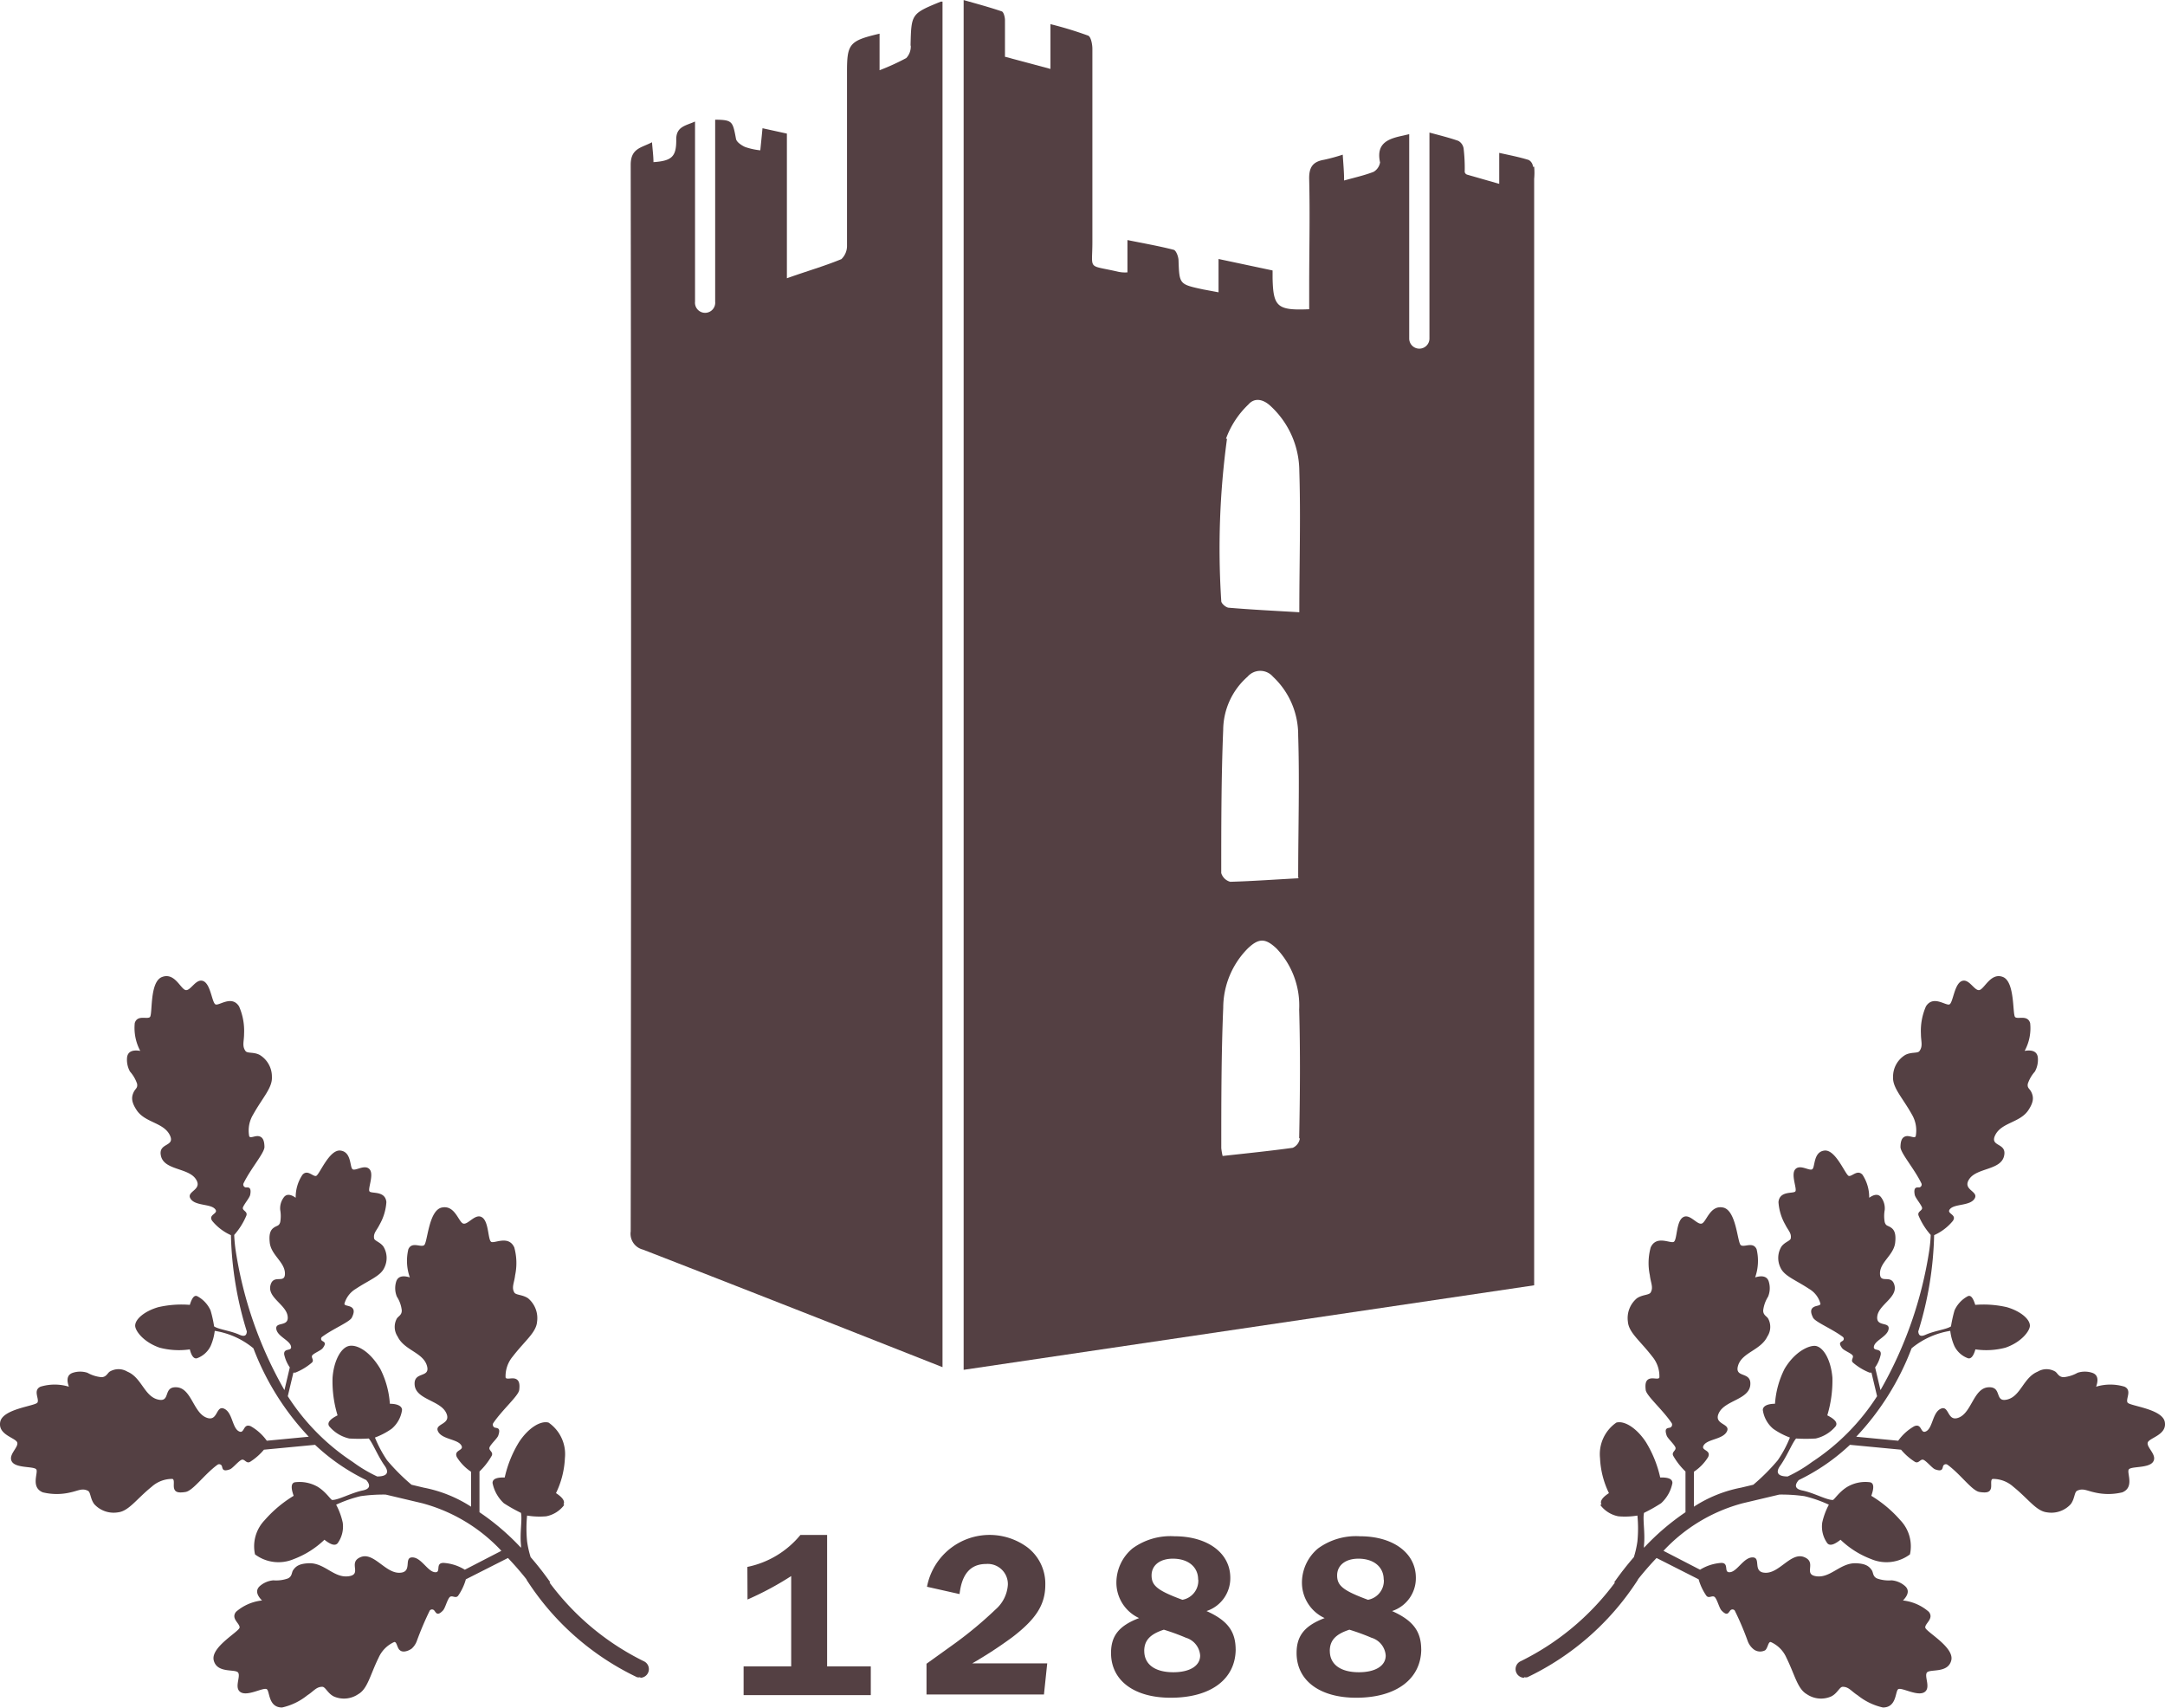 <svg xmlns="http://www.w3.org/2000/svg" viewBox="0 0 60.975 48.089"><g data-name="Group 5108" fill="#544043"><path data-name="Path 4391" d="M21.049 44.124a2.606 2.606 0 0 0 1.494-.9h.752v3.7h1.23v.811h-3.582v-.811h1.34v-2.542a8.692 8.692 0 0 1-1.23.66Z"/><path data-name="Path 4392" d="M29.402 47.717h-3.308v-.866l.268-.192.536-.385a11.066 11.066 0 0 0 1.144-.955 1.006 1.006 0 0 0 .343-.687.567.567 0 0 0-.608-.591c-.44 0-.687.278-.752.848l-.917-.206a1.795 1.795 0 0 1 2.82-1.116 1.288 1.288 0 0 1 .512 1.058c0 .556-.254.962-.931 1.48a12.081 12.081 0 0 1-1.127.735h2.112Z"/><path data-name="Path 4393" d="M33.744 44.476c0-.343-.271-.584-.711-.584-.364 0-.6.185-.6.471s.161.426.869.687a.546.546 0 0 0 .447-.56m-1.522 2c0 .378.3.6.818.6.464 0 .756-.179.756-.471a.563.563 0 0 0-.4-.5 6.177 6.177 0 0 0-.622-.227c-.392.127-.553.306-.553.6m2.576-.058c0 .842-.687 1.374-1.831 1.374-1.03 0-1.68-.484-1.68-1.261 0-.481.223-.766.79-.982a1.1 1.1 0 0 1-.639-1.01 1.257 1.257 0 0 1 .453-.951 1.817 1.817 0 0 1 1.182-.343c.934 0 1.573.471 1.573 1.168a.972.972 0 0 1-.67.938c.591.264.821.57.821 1.089"/><path data-name="Path 4394" d="M38.97 44.476c0-.343-.271-.584-.711-.584-.364 0-.6.185-.6.471s.161.426.869.687a.546.546 0 0 0 .447-.56m-1.522 2c0 .378.3.6.818.6.464 0 .756-.179.756-.471a.563.563 0 0 0-.4-.5 6.186 6.186 0 0 0-.622-.227c-.392.127-.553.306-.553.6m2.576-.058c0 .842-.7 1.374-1.831 1.374-1.03 0-1.68-.484-1.68-1.261 0-.481.223-.766.79-.982a1.1 1.1 0 0 1-.639-1.01 1.257 1.257 0 0 1 .453-.951 1.817 1.817 0 0 1 1.182-.343c.934 0 1.573.471 1.573 1.168a.972.972 0 0 1-.67.938c.591.264.821.57.821 1.089"/><path data-name="Path 4395" d="M36.609 32.058a.343.343 0 0 1-.2.264c-.642.089-1.292.155-1.975.23a1.665 1.665 0 0 1-.038-.223c0-1.316 0-2.635.055-3.95a2.38 2.38 0 0 1 .687-1.666c.313-.3.5-.3.817 0a2.336 2.336 0 0 1 .635 1.717c.034 1.209.024 2.4 0 3.624m0-7.323c-.666.034-1.3.082-1.941.1a.361.361 0 0 1-.254-.247c0-1.343 0-2.686.055-4.029a2.013 2.013 0 0 1 .687-1.5.471.471 0 0 1 .714 0 2.243 2.243 0 0 1 .711 1.656c.041 1.316 0 2.635 0 4.009m-2.033-12.366a2.511 2.511 0 0 1 .629-.962c.172-.2.412-.155.618.034a2.511 2.511 0 0 1 .818 1.831c.041 1.305 0 2.611 0 3.984-.687-.041-1.333-.072-1.982-.127-.079 0-.216-.12-.216-.185a22.846 22.846 0 0 1 .161-4.572m8.618-7.66a.24.24 0 0 0-.12-.192c-.254-.079-.515-.131-.831-.2v.872l-.9-.258a.1.1 0 0 1-.072-.076 4.76 4.76 0 0 0-.031-.663.3.3 0 0 0-.148-.213c-.254-.089-.522-.155-.814-.234v5.8a.285.285 0 1 1-.57 0V3.778l-.175.041c-.409.086-.766.206-.646.756a.382.382 0 0 1-.182.264c-.258.1-.536.161-.831.244 0-.261-.024-.488-.038-.728a5.151 5.151 0 0 1-.526.144c-.326.055-.429.22-.419.556.024 1 0 2 0 3v.653c-.9.038-1.013-.065-1.031-.879v-.213l-1.522-.323v.938l-.44-.082c-.666-.144-.663-.144-.687-.814 0-.1-.065-.278-.134-.3-.412-.106-.831-.179-1.305-.275v.91a.906.906 0 0 1-.3-.027c-.835-.189-.687-.027-.687-.824V1.377c0-.131-.041-.343-.12-.374A10.392 10.392 0 0 0 29.585.68v1.261l-1.281-.343V.568c0-.086-.038-.23-.089-.247-.344-.117-.7-.213-1.075-.319v38.572l16.068-2.38V5.036a1.809 1.809 0 0 0 0-.343"/><path data-name="Path 4396" d="M25.651 1.292a.474.474 0 0 1-.127.343 6.569 6.569 0 0 1-.752.343V.948c-.848.2-.917.282-.917 1.072v4.885a.517.517 0 0 1-.158.392c-.484.2-.989.343-1.535.539V3.762l-.687-.151c-.021.223-.041.412-.062.622a1.916 1.916 0 0 1-.426-.093c-.1-.045-.24-.137-.258-.227-.093-.5-.1-.536-.587-.543v5.125a.285.285 0 1 1-.567 0V3.422c-.261.12-.543.137-.529.529 0 .46-.127.58-.642.615 0-.168-.024-.343-.041-.56-.3.158-.6.168-.6.635q.021 15.017 0 30.035a.46.46 0 0 0 .343.512c1.717.666 3.466 1.353 5.2 2.033l3.239 1.278V.045h-.048c-.835.343-.831.343-.852 1.233"/><path data-name="Path 4398" d="M18.03 47.23a.2.2 0 0 1-.089 0 7.552 7.552 0 0 1-3.091-2.714.244.244 0 0 1 .412-.258 7.319 7.319 0 0 0 2.868 2.521.244.244 0 0 1-.093.467"/><path data-name="Path 4399" d="M15.893 42.376a.828.828 0 0 1-.512.323 2.143 2.143 0 0 1-.536-.021 3.731 3.731 0 0 0 0 .728 2.747 2.747 0 0 0 .1.443 8.9 8.9 0 0 1 .553.708l-.45.206a8.678 8.678 0 0 0-.742-.89l-1.185.6a1.559 1.559 0 0 1-.216.46c-.076.1-.182-.038-.251.055s-.117.3-.179.364c-.161.168-.192.062-.244 0a.082.082 0 0 0-.127 0 8.9 8.9 0 0 0-.361.848.536.536 0 0 1-.151.227c-.137.093-.268.1-.326.045a.11.11 0 0 1-.038-.041c-.051-.082-.062-.2-.124-.192a.866.866 0 0 0-.44.44c-.244.495-.309.879-.577 1.03a.711.711 0 0 1-.687.062c-.172-.086-.234-.271-.323-.271-.172 0-.24.124-.422.24a1.738 1.738 0 0 1-.711.343c-.385 0-.343-.44-.426-.512s-.526.2-.732.086 0-.443-.079-.556-.591.031-.687-.343.718-.811.728-.927-.254-.251-.1-.443a1.333 1.333 0 0 1 .732-.319c-.161-.161-.182-.3-.058-.409a.663.663 0 0 1 .378-.158.983.983 0 0 0 .405-.052c.124-.055.106-.165.148-.23.082-.124.189-.192.467-.2.429 0 .687.419 1.092.368s-.024-.388.343-.539.687.44 1.085.44.117-.429.368-.433.429.388.632.416 0-.261.251-.261a1.3 1.3 0 0 1 .6.192l1.03-.532a4.714 4.714 0 0 0-2.229-1.34l-1.03-.244a4.625 4.625 0 0 0-.708.045 3.635 3.635 0 0 0-.687.24 1.957 1.957 0 0 1 .185.5.8.8 0 0 1-.144.587c-.072.079-.192.041-.371-.1a2.542 2.542 0 0 1-.866.546 1.1 1.1 0 0 1-1.089-.134 1.063 1.063 0 0 1 .271-.962 3.467 3.467 0 0 1 .818-.687q-.124-.343.031-.381a1.03 1.03 0 0 1 .646.127c.24.148.368.371.409.371.182 0 .532-.2.859-.268.2-.041.23-.141.1-.292a5.733 5.733 0 0 1-1.443-.993l-1.439.137a1.7 1.7 0 0 1-.392.343c-.113.062-.155-.106-.251-.052s-.237.23-.313.261c-.22.082-.206-.027-.23-.093a.082.082 0 0 0-.124-.034c-.371.271-.687.732-.9.766s-.289 0-.319-.093.021-.254-.048-.275a.859.859 0 0 0-.584.22c-.426.343-.646.687-.948.721a.739.739 0 0 1-.67-.23c-.117-.155-.1-.343-.182-.378-.158-.079-.271 0-.481.045a1.662 1.662 0 0 1-.787 0c-.343-.141-.131-.536-.179-.639s-.563-.031-.687-.22.182-.4.148-.539-.55-.213-.481-.584.986-.447 1.048-.546-.134-.343.086-.447a1.374 1.374 0 0 1 .8 0q-.113-.319.113-.392a.666.666 0 0 1 .409 0 .993.993 0 0 0 .392.124c.137 0 .168-.106.234-.155a.481.481 0 0 1 .5 0c.4.165.474.687.855.783s.131-.371.536-.343.464.687.814.845.278-.343.515-.244.23.526.409.632.117-.23.344-.137a1.4 1.4 0 0 1 .453.409l1.182-.113a7.492 7.492 0 0 1-1.559-2.49 2.257 2.257 0 0 0-1.089-.491 1.5 1.5 0 0 1-.117.429.687.687 0 0 1-.385.343c-.086.021-.155-.069-.2-.251a2.126 2.126 0 0 1-.852-.048c-.464-.161-.687-.481-.687-.618 0-.189.271-.412.649-.522a2.916 2.916 0 0 1 .89-.065c.062-.2.127-.282.21-.244a.848.848 0 0 1 .374.4 3.327 3.327 0 0 1 .1.45c.127.086.457.12.711.234.137.062.206.031.21-.093a9.834 9.834 0 0 1-.447-2.71 1.446 1.446 0 0 1-.526-.4c-.134-.192.21-.2.072-.343s-.563-.079-.687-.289.364-.24.148-.553-.879-.244-.976-.639.422-.251.244-.6-.687-.343-.924-.687c-.155-.23-.155-.364-.1-.495s.127-.124.106-.258a1 1 0 0 0-.2-.343.687.687 0 0 1-.082-.4c.021-.158.144-.22.371-.182a1.374 1.374 0 0 1-.155-.783c.072-.24.343-.1.426-.168s-.017-.993.343-1.13.522.343.666.368.292-.343.5-.251.24.618.343.656.457-.268.66.055a1.717 1.717 0 0 1 .141.773c0 .213-.062.343.041.484.052.072.234.021.4.11a.714.714 0 0 1 .343.618c.017.306-.258.577-.529 1.061a.869.869 0 0 0-.11.611c.031.069.168-.027.278 0s.148.131.151.3-.392.615-.591 1.03a.082.082 0 0 0 .062.11c.069 0 .172-.021.127.21-.017.082-.155.24-.2.343s.137.113.093.24a1.949 1.949 0 0 1-.343.546 4.216 4.216 0 0 0 .041.436 11.359 11.359 0 0 0 1.374 3.933l.151-.639a1.031 1.031 0 0 1-.158-.364c-.021-.2.237-.072.189-.24s-.388-.275-.412-.484.368-.041.319-.361-.567-.519-.484-.859.416-.021.409-.343-.4-.519-.429-.876c-.024-.23.021-.343.117-.409s.144-.041.179-.155a.969.969 0 0 0 0-.343.508.508 0 0 1 .093-.343c.072-.11.189-.11.343 0a1.123 1.123 0 0 1 .192-.649c.141-.155.289.055.381.034s.368-.752.687-.714.258.471.343.526.343-.148.477 0-.058.556 0 .625.443-.027.474.3a1.477 1.477 0 0 1-.192.635c-.079.161-.175.234-.155.378 0 .076.168.106.264.24a.615.615 0 0 1 .027.591c-.106.24-.419.343-.807.6a.711.711 0 0 0-.319.419c0 .062.134.045.21.106s.062.155 0 .282-.529.313-.842.546a.069.069 0 0 0 0 .106c.052.038.141.052.021.21-.041.058-.21.124-.282.189s.055.141-.021.216a1.656 1.656 0 0 1-.471.285h-.052l-.158.663a6.228 6.228 0 0 0 1.831 1.851 3.972 3.972 0 0 0 .687.409c.275 0 .343-.106.22-.289-.2-.278-.343-.649-.457-.78a4.362 4.362 0 0 1-.55 0 1.031 1.031 0 0 1-.563-.343c-.062-.089 0-.192.234-.309a3.277 3.277 0 0 1-.141-1.058c.034-.471.23-.835.45-.893s.591.131.893.639a2.553 2.553 0 0 1 .271.986c.227 0 .343.072.343.175a.845.845 0 0 1-.292.529 2.06 2.06 0 0 1-.471.247 3.391 3.391 0 0 0 .343.642 5.72 5.72 0 0 0 .687.687l.344.082a3.758 3.758 0 0 1 1.333.536v-.984a1.343 1.343 0 0 1-.4-.412c-.1-.216.234-.175.117-.343s-.543-.158-.649-.385.4-.182.227-.526-.842-.368-.883-.773.457-.182.343-.553-.639-.429-.824-.817a.488.488 0 0 1-.024-.5c.041-.072.148-.1.141-.24a.893.893 0 0 0-.137-.381.625.625 0 0 1-.024-.409c.041-.155.172-.2.388-.134a1.4 1.4 0 0 1-.041-.793c.1-.223.344-.045.443-.113s.124-.982.5-1.061.471.422.608.453.343-.306.532-.172.155.642.254.687.488-.192.646.155a1.663 1.663 0 0 1 .024.783c-.024.213-.106.343-.024.484.041.079.23.058.388.165a.728.728 0 0 1 .254.66c-.024.306-.344.536-.687.982a.866.866 0 0 0-.2.587c.021.072.172 0 .278.038s.127.151.106.316-.474.553-.732.934a.089.089 0 0 0 .041.124c.072.021.179 0 .1.227-.027.076-.189.22-.24.319s.117.134.055.251a1.937 1.937 0 0 1-.343.44v1.147a6.8 6.8 0 0 1 1.168 1 .365.365 0 0 0 0-.082c-.034-.343.041-.721 0-.9a4.51 4.51 0 0 1-.481-.271 1.058 1.058 0 0 1-.319-.57c0-.11.106-.161.343-.155a3.25 3.25 0 0 1 .4-.993c.261-.4.608-.615.835-.553a1.079 1.079 0 0 1 .46 1 2.508 2.508 0 0 1-.251.986c.189.124.261.23.21.323"/><path data-name="Path 4400" d="M45.068 42.376a.828.828 0 0 0 .512.323 2.143 2.143 0 0 0 .536-.021 3.731 3.731 0 0 1 0 .728 2.749 2.749 0 0 1-.1.443 8.9 8.9 0 0 0-.553.708l.45.206a8.679 8.679 0 0 1 .742-.89l1.185.6a1.559 1.559 0 0 0 .216.46c.076.1.182-.038.251.055s.117.3.179.364c.161.168.192.062.244 0a.082.082 0 0 1 .127 0 8.1 8.1 0 0 1 .361.848.535.535 0 0 0 .151.227.3.3 0 0 0 .344.045.137.137 0 0 0 .034-.041c.051-.082.062-.2.124-.192a.855.855 0 0 1 .44.44c.244.495.313.879.577 1.03a.711.711 0 0 0 .687.062c.175-.086.234-.271.323-.271.172 0 .24.124.422.24a1.738 1.738 0 0 0 .711.343c.385 0 .344-.44.426-.512s.526.2.732.086 0-.443.079-.556.591.031.687-.343-.721-.811-.732-.927.254-.251.1-.443a1.333 1.333 0 0 0-.728-.319c.158-.161.179-.3.055-.409a.653.653 0 0 0-.378-.158.982.982 0 0 1-.405-.052c-.124-.055-.106-.165-.148-.23-.082-.124-.189-.192-.467-.2-.429 0-.7.419-1.092.368s.024-.388-.344-.539-.687.44-1.082.44-.12-.429-.371-.433-.429.388-.632.416-.017-.261-.251-.261a1.312 1.312 0 0 0-.6.192l-1.03-.532a4.7 4.7 0 0 1 2.233-1.34l1.03-.244a4.625 4.625 0 0 1 .708.045 3.635 3.635 0 0 1 .687.24 1.958 1.958 0 0 0-.186.5.8.8 0 0 0 .144.587c.072.079.192.041.371-.1a2.542 2.542 0 0 0 .866.546 1.1 1.1 0 0 0 1.089-.134 1.062 1.062 0 0 0-.271-.962 3.466 3.466 0 0 0-.818-.687q.124-.343-.031-.381a1.006 1.006 0 0 0-.642.127c-.244.148-.371.371-.412.371-.182 0-.529-.2-.859-.268-.2-.041-.23-.141-.1-.292a5.733 5.733 0 0 0 1.443-.993l1.439.137a1.7 1.7 0 0 0 .392.343c.113.062.155-.106.251-.052s.237.23.313.261c.22.082.206-.027.23-.093a.082.082 0 0 1 .124-.034c.371.271.687.732.9.766s.289 0 .319-.093-.021-.254.052-.275a.859.859 0 0 1 .58.22c.426.343.646.687.948.721a.738.738 0 0 0 .67-.23c.117-.155.1-.343.182-.378.158-.079.271 0 .481.045a1.676 1.676 0 0 0 .79 0c.343-.141.127-.536.179-.639s.56-.031.687-.22-.185-.4-.151-.539.55-.213.481-.584-.986-.447-1.048-.546.134-.343-.086-.447a1.374 1.374 0 0 0-.8 0q.113-.319-.113-.392a.667.667 0 0 0-.409 0 .993.993 0 0 1-.388.124c-.141 0-.172-.106-.237-.155a.481.481 0 0 0-.5 0c-.4.165-.474.687-.852.783s-.134-.371-.539-.343-.464.687-.811.845-.282-.343-.519-.244-.23.526-.409.632-.117-.23-.344-.137a1.4 1.4 0 0 0-.453.409l-1.182-.113a7.491 7.491 0 0 0 1.559-2.49 2.257 2.257 0 0 1 1.089-.491 1.5 1.5 0 0 0 .117.429.687.687 0 0 0 .385.343c.086.021.155-.069.206-.251a2.113 2.113 0 0 0 .848-.048c.464-.161.687-.481.687-.618 0-.189-.271-.412-.649-.522a2.916 2.916 0 0 0-.89-.065c-.062-.2-.127-.282-.21-.244a.848.848 0 0 0-.374.4 4.049 4.049 0 0 0-.1.45c-.127.086-.453.12-.711.234-.137.062-.2.031-.21-.093a9.835 9.835 0 0 0 .447-2.71 1.446 1.446 0 0 0 .526-.4c.134-.192-.21-.2-.072-.343s.563-.079.687-.289-.364-.24-.148-.553.879-.244.975-.639-.422-.251-.244-.6.687-.343.924-.687c.155-.23.155-.364.1-.495s-.131-.124-.11-.258a1 1 0 0 1 .2-.343.687.687 0 0 0 .082-.4c-.021-.158-.144-.22-.371-.182a1.329 1.329 0 0 0 .155-.783c-.072-.24-.343-.1-.422-.168s0-.993-.344-1.13-.522.343-.666.368-.292-.343-.5-.251-.24.618-.344.656-.457-.268-.659.055a1.717 1.717 0 0 0-.141.773c0 .213.062.343-.041.484-.048.072-.234.021-.4.11a.714.714 0 0 0-.344.618c-.017.306.261.577.532 1.061a.883.883 0 0 1 .106.611c-.031.069-.168-.027-.278 0s-.148.131-.151.3.392.615.591 1.03a.082.082 0 0 1-.058.11c-.072 0-.175-.021-.131.21.017.082.155.24.2.343s-.137.113-.093.24a1.948 1.948 0 0 0 .343.546 4.2 4.2 0 0 1-.041.436 11.36 11.36 0 0 1-1.374 3.933l-.151-.639a.962.962 0 0 0 .158-.364c.021-.2-.237-.072-.189-.24s.388-.275.412-.484-.368-.041-.319-.361.567-.519.484-.859-.412-.021-.409-.343.4-.519.429-.876c.024-.23-.021-.343-.117-.409s-.144-.041-.179-.155a.968.968 0 0 1 0-.343.508.508 0 0 0-.093-.343c-.072-.11-.189-.11-.344 0a1.154 1.154 0 0 0-.189-.649c-.144-.155-.292.055-.385.034s-.368-.752-.687-.714-.258.471-.343.526-.343-.148-.477 0 .058.556 0 .625-.443-.027-.474.3a1.477 1.477 0 0 0 .192.635c.079.161.175.234.155.378 0 .076-.168.106-.264.24a.615.615 0 0 0-.027.591c.106.24.419.343.807.6a.687.687 0 0 1 .319.419c0 .062-.134.045-.21.106s-.062.155 0 .282.532.313.842.546a.069.069 0 0 1 0 .106c-.052.038-.141.052-.021.21.041.058.21.124.282.189s-.055.141.021.216a1.656 1.656 0 0 0 .471.285h.052l.158.663a6.227 6.227 0 0 1-1.831 1.851 3.971 3.971 0 0 1-.687.409c-.275 0-.343-.106-.22-.289.2-.278.344-.649.457-.78a4.408 4.408 0 0 0 .553 0 1.03 1.03 0 0 0 .56-.343c.062-.089 0-.192-.234-.309a3.394 3.394 0 0 0 .144-1.058c-.038-.471-.23-.835-.453-.893-.168-.041-.591.131-.893.639a2.553 2.553 0 0 0-.271.986c-.223 0-.343.072-.343.175a.845.845 0 0 0 .292.529 2.062 2.062 0 0 0 .471.247 3.2 3.2 0 0 1-.344.642 5.721 5.721 0 0 1-.687.687l-.344.082a3.73 3.73 0 0 0-1.329.536v-.984a1.343 1.343 0 0 0 .4-.412c.1-.216-.234-.175-.117-.343s.543-.158.649-.385-.4-.182-.223-.526.838-.368.879-.773-.457-.182-.343-.553.639-.429.824-.817a.488.488 0 0 0 .024-.5c-.038-.072-.148-.1-.141-.24a.941.941 0 0 1 .137-.381.625.625 0 0 0 .024-.409c-.038-.155-.172-.2-.388-.134a1.4 1.4 0 0 0 .041-.793c-.1-.223-.343-.045-.443-.113s-.124-.982-.5-1.061-.471.422-.608.453-.344-.306-.532-.172-.151.642-.254.687-.488-.192-.646.155a1.663 1.663 0 0 0-.024.783c.024.213.106.343.024.484-.041.079-.23.058-.388.165a.728.728 0 0 0-.254.66c.024.306.344.536.687.982a.865.865 0 0 1 .2.587c-.021.072-.168 0-.278.038s-.127.151-.107.316.477.553.732.934a.089.089 0 0 1-.041.124c-.072.021-.179 0-.1.227.027.076.189.22.24.319s-.117.134-.055.251a1.936 1.936 0 0 0 .344.44v1.147a6.8 6.8 0 0 0-1.168 1 .361.361 0 0 1 0-.082c.034-.343-.041-.721 0-.9a4.511 4.511 0 0 0 .481-.271 1.03 1.03 0 0 0 .319-.57c0-.11-.106-.161-.344-.155a3.25 3.25 0 0 0-.4-.993c-.261-.4-.608-.615-.835-.553a1.079 1.079 0 0 0-.46 1 2.509 2.509 0 0 0 .251.986c-.189.124-.261.23-.209.323"/><path data-name="Path 4402" d="M42.926 47.23a.223.223 0 0 0 .093 0 7.578 7.578 0 0 0 3.091-2.714.244.244 0 0 0-.412-.258 7.319 7.319 0 0 1-2.868 2.521.244.244 0 0 0 .093.467"/></g></svg>

